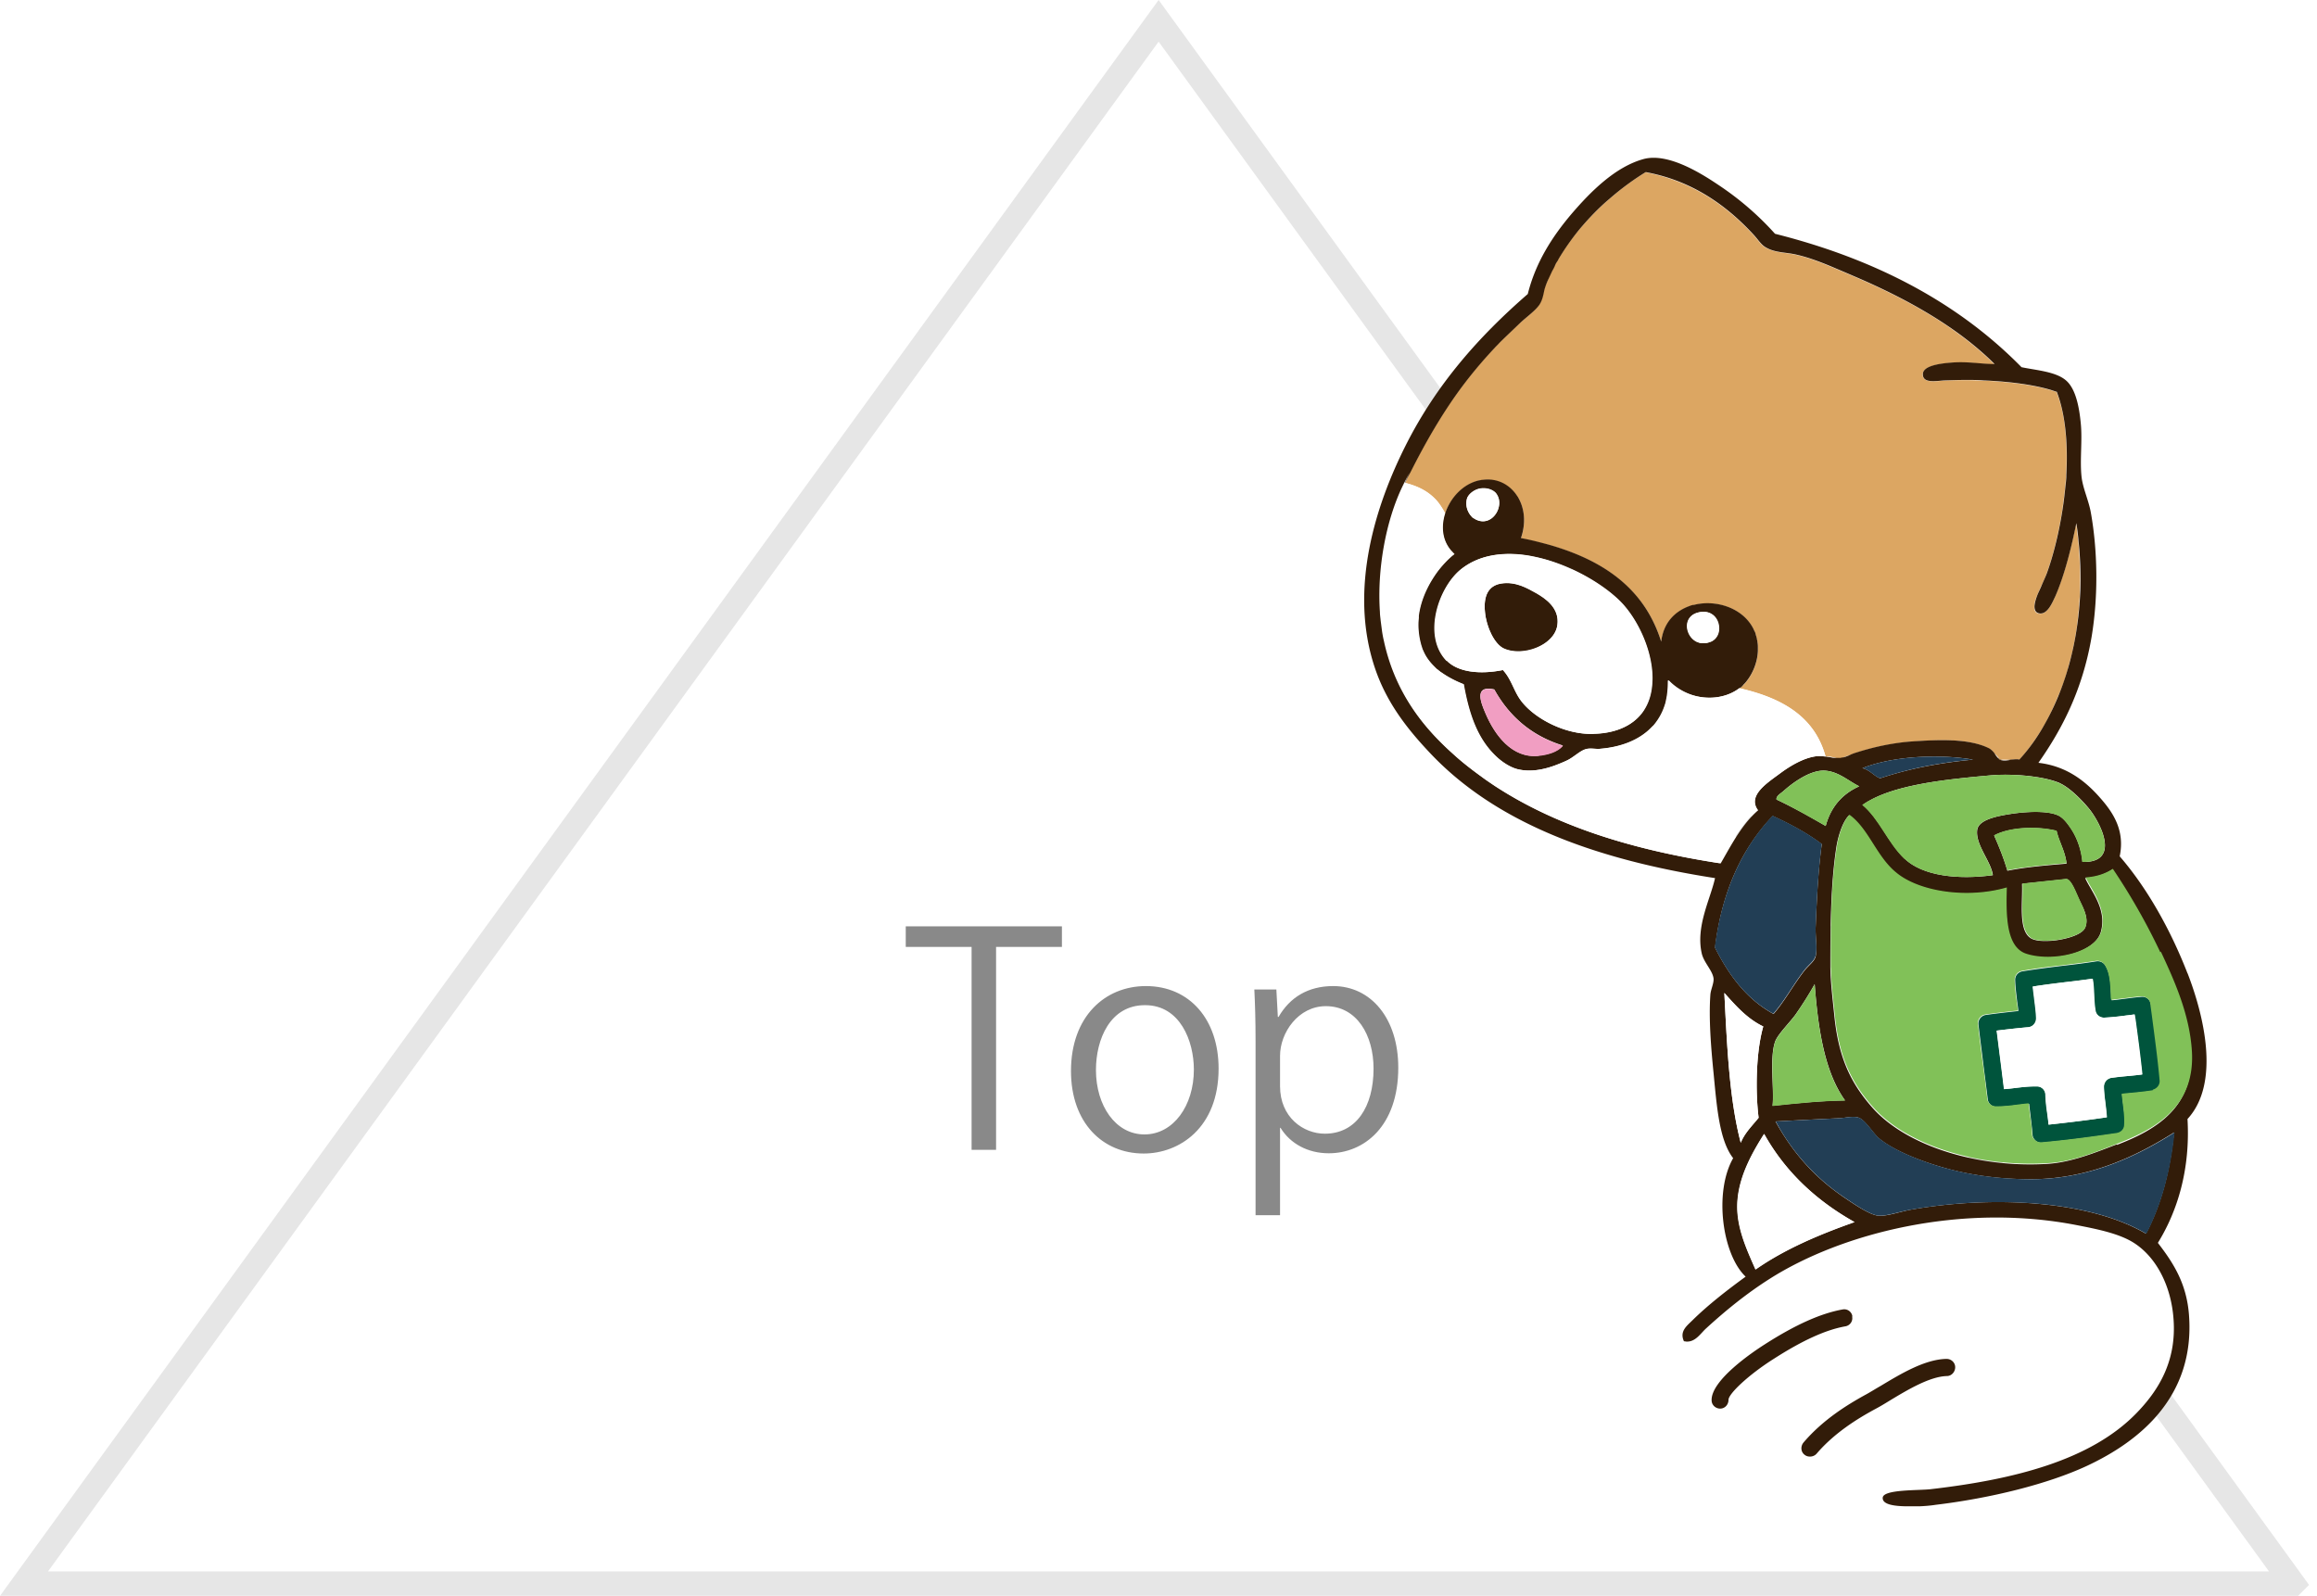 <svg id="Layer_2" data-name="Layer 2" xmlns="http://www.w3.org/2000/svg" viewBox="0 0 94.65 65.19"><defs><filter id="drop-shadow-1" x="-15.33" y="-15.31" width="125" height="96" filterUnits="userSpaceOnUse"><feOffset/><feGaussianBlur result="blur" stdDeviation="5"/><feFlood flood-color="#000" flood-opacity=".1"/><feComposite in2="blur" operator="in"/><feComposite in="SourceGraphic"/></filter><style>.cls-4{fill:#321c09}.cls-5{fill:#fff}.cls-7{fill:#81c158}</style></defs><g style="filter:url(#drop-shadow-1)" id="contents"><path style="stroke:#e6e6e6;stroke-miterlimit:10;fill:#fff" d="M93.67 64.69H.98L47.33.85l46.34 63.84z"/><path d="M43.39 38.68h-2.7v8.29h-1v-8.29H37v-.84h6.38v.84Zm6.39 4.97c0 2.43-1.61 3.47-3.06 3.47-1.68 0-2.97-1.26-2.97-3.37 0-2.23 1.39-3.47 3.06-3.47 1.79 0 2.97 1.37 2.97 3.37Zm-3.01-2.59c-1.42 0-2 1.39-2 2.65 0 1.45.8 2.63 1.98 2.63s2.02-1.17 2.02-2.65c0-1.16-.56-2.63-1.99-2.63Zm5.46.48c.46-.8 1.21-1.26 2.23-1.26 1.55 0 2.66 1.33 2.66 3.33 0 2.4-1.4 3.5-2.84 3.5-.86 0-1.58-.4-1.97-1.04h-.02v3.57h-1v-7.11c0-.85-.02-1.51-.05-2.11h.9l.06 1.12h.02Zm.06 2.83c0 1.27.95 1.94 1.83 1.94 1.28 0 1.99-1.1 1.99-2.66 0-1.36-.68-2.55-1.95-2.55-1.12 0-1.87 1.08-1.87 2.03v1.25Z" style="fill:#898989"/><path class="cls-5" d="M75.18 59.99c.11.11.23.24.38.37 1.3 1.2 3.1.78 4.69.63 2-.19 4.48-1.17 6.2-2.2 2.09-1.25 3.45-3.81 2.49-6.22-.56-1.4-2.07-2.17-3.44-2.58-1.99-.6-4.06-.67-6.11-.38-1.74.24-3.35.48-4.95 1.17-.58.25-1.24.48-1.77.78-1.02.58-2.14 1.05-2.98 1.88-.48.47-.9 1.2-.86 1.9.07 1.02.92.94 1.44 1.57.53.64.51 1.3 1.36 1.78.8.45 1.77.53 2.65.76.44.12.66.3.91.55Z"/><path d="M87.86 41.02a.343.343 0 0 0-.37-.3c-.24.02-.48.05-.7.08-.18.02-.35.05-.53.06 0-.09-.01-.18-.02-.27-.02-.42-.04-.86-.25-1.17a.365.365 0 0 0-.35-.15c-.44.07-.91.13-1.36.18-.56.07-1.13.14-1.67.23-.17.03-.3.18-.29.36.01.31.05.59.08.86.02.14.04.27.05.4-.47.05-.91.1-1.33.16-.19.03-.32.2-.3.39.06.52.13 1.04.19 1.54.06.49.13 1.01.19 1.51.02.18.17.31.35.31h.03c.3 0 .58-.04.86-.07.16-.02.31-.04.45-.05.02.18.04.34.06.51.03.25.06.49.08.74 0 .1.05.18.12.25.06.06.15.09.23.09h.03c.94-.09 1.92-.21 3.08-.38.16-.02.29-.16.3-.33.02-.29-.02-.61-.06-.91-.02-.12-.03-.24-.04-.36.12-.01.25-.03.38-.04.3-.03.62-.06.91-.11.18-.03.3-.2.28-.38-.08-.89-.2-1.76-.31-2.6-.02-.18-.05-.35-.07-.53Zm-.88 2.93c-.24.02-.49.05-.73.08-.17.03-.3.18-.3.36 0 .25.04.5.07.75.02.18.04.34.05.5-.88.13-1.65.22-2.38.3-.02-.15-.03-.29-.05-.43-.03-.27-.07-.52-.08-.79 0-.18-.15-.33-.33-.34h-.13c-.24 0-.5.03-.75.06-.16.02-.32.04-.48.05-.05-.41-.1-.81-.15-1.2l-.15-1.19c.41-.05.83-.1 1.3-.14.19-.02.33-.18.32-.37-.01-.28-.05-.54-.08-.8l-.06-.49c.43-.07.89-.12 1.33-.18.37-.04.74-.09 1.11-.14.04.18.05.41.06.63.01.23.02.46.06.68.03.17.18.29.36.28.32-.01.62-.05.91-.09.11-.01.22-.03.33-.04 0 .07.02.13.03.2.1.73.2 1.48.28 2.25l-.53.06Z" style="fill:#00543c"/><path d="m84.9 22.12-.09-.74c-.19.95-.47 2.1-.86 2.99-.1.23-.3.71-.61.7-.19 0-.25-.14-.24-.29 0-.21.12-.46.15-.54.05-.11.09-.21.14-.31.09-.19.16-.36.21-.49.26-.71.49-1.62.64-2.58l.09-.66.03-.29c.02-.17.03-.34.04-.5.07-1.23-.02-2.45-.38-3.37v-.02c-.1-.04-.2-.07-.31-.1-.73-.21-1.72-.33-2.69-.37-.23-.01-.47-.02-.7-.02-.31 0-.6 0-.89.02-.36.02-.88.12-.89-.25 0-.37.79-.45 1.18-.48.69-.05 1.18.07 1.75.06-.31-.31-.64-.6-.99-.88-.2-.16-.4-.31-.61-.46-1.24-.89-2.67-1.62-4.17-2.26-.23-.1-.49-.21-.75-.32-.52-.22-1.06-.43-1.54-.54a4.04 4.04 0 0 0-.46-.08c-.3-.04-.58-.08-.85-.24-.17-.1-.32-.34-.48-.51-1.1-1.19-2.5-2.19-4.4-2.55-.5.3-1 .67-1.48 1.09-.44.38-.85.8-1.23 1.25-.51.61-.94 1.28-1.25 1.98l-.15.36c-.02.06-.04.12-.05.18-.04.17-.07.35-.17.52-.15.26-.56.55-.83.8-.29.27-.59.56-.83.8-.07.07-.13.13-.19.2-.5.52-.96 1.08-1.39 1.66-.78 1.06-1.44 2.21-2.06 3.44-.06.13-.12.27-.18.41.49.12.87.31 1.18.61.17.16.3.36.42.57l.03.06c.21-.63.74-1.19 1.39-1.34h.02c.04 0 .08-.01.12-.02.59-.07 1.12.21 1.42.68 0 .01.01.02.02.03.26.44.34 1.03.12 1.67.39.08.77.17 1.14.27 2.22.63 3.92 1.79 4.59 3.96.09-.77.57-1.25 1.17-1.46.04-.01.09-.03.13-.04h.03c.9-.23 1.99.11 2.43.96.02.04.04.08.06.13 0 .01.01.03.02.04l.03.1c0 .03.02.05.02.08s.01.06.02.09c0 .03.02.06.02.1.01.06.02.13.02.2v.18c-.02.46-.2.9-.45 1.22-.05.07-.11.13-.17.19-.04.04-.08.08-.13.11h.01c1.71.39 3.06 1.14 3.51 2.79.17 0 .31.03.45.06h.16c.03 0 .06 0 .09-.02.1-.04.21-.08.33-.12.07-.03.15-.06.22-.08.69-.22 1.45-.39 2.23-.45 1.05-.08 2.37-.16 3.22.29.09.05.15.13.21.21.07.06.13.13.18.21.02.01.03.02.05.03h.42c.15-.02.28-.04.35 0 .39-.44.75-.95 1.07-1.51 0-.01.01-.03.02-.04.04-.08.08-.15.12-.23l.06-.12c.03-.05.05-.11.08-.17.02-.04.04-.09.06-.13.02-.05.05-.11.07-.16.02-.05.04-.09.06-.14.02-.05.04-.11.07-.16.02-.05.04-.09.06-.14.02-.06.05-.12.07-.18.02-.04.03-.09.05-.13.04-.1.07-.2.1-.3.01-.04.03-.09.04-.13.02-.05.03-.1.05-.15v-.03l.09-.33c0-.02.01-.04.02-.06.03-.13.07-.27.1-.41 0-.02 0-.05.01-.07.02-.11.05-.22.07-.34 0-.05.02-.09.02-.14.02-.09.03-.19.05-.28 0-.05.02-.11.02-.16l.03-.27c0-.05.01-.11.02-.17 0-.09.02-.18.03-.28 0-.05 0-.11.01-.16 0-.1.01-.2.02-.3v-.14c0-.15.01-.29.01-.44v-.06c0-.51-.02-1.04-.07-1.57Z" style="fill:#dca662"/><path class="cls-4" d="M89.36 39.76c-.7-1.8-1.66-3.5-2.77-4.78.22-1.05-.26-1.78-.8-2.39-.64-.73-1.41-1.3-2.52-1.43.97-1.38 1.8-2.98 2.17-5.13.29-1.73.24-3.6-.03-5.1-.09-.5-.33-.99-.38-1.47-.07-.69.04-1.48-.03-2.17-.06-.62-.19-1.36-.57-1.72-.41-.39-1.23-.44-1.85-.57-2.56-2.61-5.93-4.41-10.07-5.45a12.05 12.05 0 0 0-2.23-1.94c-.68-.46-2.11-1.4-3.15-1.11-1.15.32-2.15 1.33-2.9 2.2-.83.97-1.5 2.03-1.82 3.31-1.99 1.73-3.73 3.68-5 6.21-1.16 2.31-2.35 5.8-1.24 9.08.46 1.36 1.26 2.41 2.2 3.41 2.74 2.94 6.87 4.41 11.69 5.16-.19.86-.8 1.98-.54 3.09.09.37.45.7.48 1.02.01.2-.11.43-.13.64-.07.96.02 2.13.13 3.22.13 1.34.23 2.74.8 3.47-.79 1.38-.45 3.93.51 4.84-.73.53-1.53 1.15-2.17 1.78-.23.23-.54.45-.35.86.03 0 .05 0 .07.01.4.04.61-.34.85-.55.81-.74 1.65-1.42 2.58-2.01 2.94-1.87 7.81-3.11 12.52-2.2.82.16 1.75.34 2.36.73.94.6 1.53 1.8 1.62 3.12.13 1.75-.65 2.94-1.5 3.82-1.88 1.95-5.04 2.73-8.41 3.12-.48.06-1.95 0-1.97.35-.02.29.51.34.92.35h.59c.24-.01.46-.03.65-.06 2.25-.27 4.59-.85 6.18-1.59 2.14-1 4.43-2.82 4.17-6.18-.1-1.26-.62-2.09-1.27-2.93.79-1.28 1.33-2.98 1.21-5.06 1.37-1.49.64-4.31 0-5.96Zm-5.22-7.77c.39.17.88.66 1.18 1.02.48.58 1.34 2.24-.25 2.2-.04-.46-.2-.92-.41-1.27-.12-.19-.32-.49-.54-.61-.41-.22-1.25-.18-1.85-.1-.55.08-1.44.22-1.5.67-.08.61.56 1.27.64 1.85-1.41.19-2.85.04-3.6-.67-.69-.66-1.02-1.62-1.72-2.2 1.13-.8 3.22-1.03 5.26-1.21.82-.07 2.1.02 2.8.32Zm-1.53 4.11c.64-.07 1.25-.13 1.78-.19.21-.02.42.58.54.83.17.35.41.77.25 1.15-.14.34-.96.51-1.37.54-.31.02-.7.02-.89-.13-.47-.36-.29-1.43-.32-2.2Zm-.61-.54c-.15-.51-.34-.98-.54-1.43.62-.34 1.74-.39 2.55-.19.11.47.35.82.41 1.34-.84.07-1.67.14-2.42.29Zm-5.92-4.18c1.16-.47 3.03-.6 4.52-.35-1.39.13-2.65.38-3.79.76-.21-.05-.43-.35-.73-.41Zm-15.49.39c-.37-.26-.73-.54-1.07-.84-.19-.17-.38-.34-.56-.52-1.19-1.16-2.14-2.63-2.46-4.6-.02-.15-.05-.31-.06-.46l-.03-.35c-.12-1.74.24-3.72.92-5.13.09-.19.18-.38.28-.56.62-1.23 1.28-2.38 2.06-3.44.43-.58.89-1.13 1.39-1.66.06-.07.13-.13.19-.2.24-.24.54-.52.83-.8.26-.25.68-.54.83-.8.1-.17.13-.34.17-.52.01-.06.03-.12.05-.18.04-.12.09-.24.15-.36.04-.09.08-.17.12-.26.02-.04.05-.09.07-.13.02-.04.04-.08.06-.13.03-.07.07-.13.11-.19l.03-.06c.25-.42.54-.83.85-1.21.38-.45.79-.88 1.23-1.25.48-.42.99-.79 1.48-1.09 1.89.35 3.29 1.35 4.4 2.55.16.17.31.41.48.51.26.16.54.2.85.24.15.02.3.04.46.08.48.11 1.03.32 1.54.54.26.11.52.22.75.32 1.5.64 2.92 1.37 4.17 2.26.21.15.41.3.61.46.35.28.68.57.99.88-.57 0-1.06-.11-1.75-.06-.39.03-1.19.11-1.18.48 0 .38.53.27.89.25.28-.01.58-.02.89-.02.23 0 .46 0 .7.02.98.04 1.96.16 2.69.37.11.03.21.07.31.1v.02c.35.92.45 2.13.38 3.37 0 .17-.02.34-.04.5-.03.32-.07.63-.12.95-.15.96-.38 1.87-.64 2.58-.05.13-.13.3-.21.49-.04.1-.09.2-.14.31-.03.07-.14.33-.15.54 0 .15.05.28.24.29.31.01.5-.47.61-.7.39-.89.67-2.05.86-2.99.04.25.07.49.09.74.06.55.08 1.09.08 1.62-.02 2.21-.55 4.22-1.43 5.79-.31.57-.67 1.07-1.07 1.51-.07-.03-.2-.01-.35 0-.15.02-.3.03-.42 0s-.03-.02-.05-.03c-.06-.05-.12-.13-.18-.21a.838.838 0 0 0-.21-.21c-.85-.44-2.17-.36-3.22-.29-.78.06-1.54.23-2.23.45-.07.02-.15.05-.22.08-.12.05-.23.1-.33.12-.03 0-.06.01-.09.02h-.16c-.28-.02-.59-.11-.89-.06-.49.08-1.02.39-1.43.7-.5.37-1.34.89-.89 1.5-.66.57-1.08 1.39-1.53 2.17-3.86-.59-7.1-1.65-9.69-3.49Zm11.92 10.79c.1-.31.65-.84.86-1.15.3-.43.54-.82.76-1.21.14 1.85.41 3.59 1.24 4.75-1.05.02-2 .12-2.96.22.07-.69-.13-1.93.1-2.61Zm3.44-10.44c-.69.31-1.16.84-1.37 1.62-.65-.38-1.31-.75-2.01-1.08-.02-.14.16-.24.29-.35.33-.3 1.08-.87 1.69-.83.56.04.94.41 1.4.64Zm-3.54 1.21c.72.33 1.41.7 2.01 1.15-.15 1.11-.2 2.18-.25 3.38-.02.4.08.85 0 1.21-.05.2-.27.35-.45.57-.46.59-.82 1.27-1.27 1.78-1.1-.6-1.82-1.58-2.39-2.71.28-2.3 1.1-4.06 2.36-5.38Zm-1.97 7.23c.47.52.93 1.05 1.59 1.37-.29 1-.33 2.6-.19 3.73-.26.32-.56.6-.73 1.02-.47-1.79-.56-3.97-.67-6.12Zm1.27 11.3c-.39-.89-.84-1.84-.73-2.9.1-1.01.63-1.93 1.08-2.64.88 1.56 2.14 2.72 3.69 3.6-1.47.52-2.87 1.12-4.05 1.94Zm15.96-1.46c-2.31-1.37-6.28-1.57-9.59-.99-.45.08-1 .28-1.34.25-.34-.02-1-.47-1.34-.7-1.24-.83-2.14-1.83-2.87-3.15.76-.04 1.71-.09 2.58-.13.2 0 .57-.1.8-.03.29.09.6.65.86.86.63.52 1.8.96 2.71 1.21 1.1.31 2.33.45 3.47.45 2.42 0 4.37-.97 5.86-1.91-.16 1.61-.54 2.98-1.15 4.14Zm-1.18-3.66c-.89.34-1.85.73-2.8.8-2.85.19-5.8-.71-7.2-2.29-.89-1.01-1.39-2.05-1.56-3.79-.07-.68-.16-1.42-.16-2.04 0-1.62.02-3.36.25-4.84.06-.37.23-.99.51-1.27.79.57 1.1 1.69 1.91 2.36.97.79 2.94 1.07 4.52.61-.03 1.08-.06 2.43.8 2.71 1.06.34 2.82-.05 3.06-.92.26-.93-.39-1.65-.64-2.2.46-.03.82-.16 1.11-.35.68 1 1.35 2.16 1.94 3.41.58 1.22 1.18 2.58 1.27 4.08.13 2.23-1.43 3.15-3.03 3.76Z"/><path class="cls-4" d="M71.19 28c.06-.06.12-.12.17-.19.25-.32.43-.76.45-1.22v-.18c0-.07-.01-.14-.02-.2 0-.03-.01-.06-.02-.1 0-.03-.01-.06-.02-.09 0-.03-.02-.05-.02-.08l-.03-.1c0-.01-.01-.03-.02-.04-.02-.04-.04-.09-.06-.13-.44-.85-1.54-1.19-2.43-.96h-.03c-.04.01-.09.02-.13.04-.6.21-1.08.68-1.17 1.46-.68-2.18-2.37-3.33-4.59-3.96-.37-.1-.75-.2-1.14-.27.22-.64.14-1.23-.12-1.67 0-.01-.01-.02-.02-.03-.3-.48-.82-.76-1.42-.68-.04 0-.08.01-.12.02h-.02c-.65.14-1.18.7-1.39 1.34-.15.46-.14.97.13 1.38.05.08.11.15.18.22.02.02.04.05.07.07l-.01.01c-.21.16-.42.38-.63.64-.39.51-.73 1.17-.82 1.88v.08c-.04.37 0 .76.11 1.14.02.05.03.1.05.15.02.04.04.09.06.13.1.21.24.39.4.55l.02.02.08.08c.02.02.04.03.05.04.02.01.04.03.05.04.04.03.07.06.11.08.27.19.58.35.91.48.23 1.29.59 2.28 1.37 2.99.21.19.52.4.83.48.53.13 1.06.01 1.5-.14.19-.07.36-.14.51-.21.3-.14.56-.42.83-.48.17-.03.36.01.51 0 .87-.06 1.62-.35 2.13-.88l.06-.06.04-.04c.19-.22.33-.48.43-.77.02-.06.03-.11.05-.17 0-.02 0-.04.01-.05.06-.25.09-.52.08-.82h.03c.25.26.56.45.89.57.68.24 1.46.15 2-.26.05-.03.09-.07.13-.11Zm-11.26-7.64c.04-.14.25-.36.54-.41.31-.05.55.08.64.19.11.14.15.31.13.48-.05.43-.47.85-.96.59-.03-.02-.06-.04-.1-.06a.75.75 0 0 1-.25-.8Zm2.93 10.51c-1.11.12-1.81-.88-2.17-1.72-.18-.42-.51-1.18.35-.99.61 1.09 1.51 1.89 2.8 2.29-.23.27-.63.38-.99.41Zm2.23-.89c-1.19.03-2.44-.66-2.96-1.37-.29-.4-.38-.86-.73-1.24-.94.19-1.83.09-2.29-.38-1-1.03-.32-2.99.57-3.73.68-.55 1.55-.7 2.45-.61.55.06 1.11.21 1.64.41 1.09.42 2.06 1.08 2.57 1.66.55.63 1.05 1.64 1.15 2.64.17 1.76-.91 2.58-2.39 2.61Zm4.78-3.76c-.21.08-.39.07-.54 0-.49-.23-.62-1.07.1-1.21.5-.1.78.25.8.61.02.25-.1.5-.35.6Z"/><path class="cls-4" d="M62.73 24.22c-.34-.19-.81-.47-1.4-.38-.54.08-.73.51-.67 1.15.06.63.39 1.32.76 1.5.76.37 2.09-.1 2.2-.96.09-.68-.47-1.07-.89-1.31Z"/><path d="M61.04 28.17c-.86-.19-.53.57-.35.99.36.84 1.06 1.84 2.17 1.72.35-.04.76-.14.99-.41-1.29-.41-2.2-1.2-2.8-2.29Z" style="fill:#f19ec2"/><path d="M80.6 31.03c-1.49-.25-3.37-.12-4.52.35.3.06.52.37.73.41 1.14-.38 2.4-.64 3.79-.76Zm-6.43 8.03c.08-.36-.02-.81 0-1.21.05-1.2.11-2.27.25-3.38-.6-.45-1.29-.82-2.01-1.15-1.25 1.33-2.07 3.09-2.36 5.38.57 1.13 1.29 2.11 2.39 2.71.46-.52.82-1.2 1.27-1.78.17-.22.4-.37.45-.57Zm5.32 8.66c-.91-.25-2.07-.69-2.71-1.21-.26-.21-.57-.77-.86-.86-.23-.07-.59.02-.8.03-.87.04-1.82.09-2.58.13a8.607 8.607 0 0 0 2.87 3.15c.34.23.99.68 1.34.7.34.02.89-.18 1.34-.25 3.31-.58 7.28-.38 9.59.99.6-1.16.99-2.54 1.15-4.14-1.49.94-3.44 1.91-5.86 1.91-1.14 0-2.37-.14-3.47-.45Z" style="fill:#223e55"/><path class="cls-7" d="M75.95 32.12c-.46-.23-.84-.6-1.4-.64-.6-.04-1.36.53-1.69.83-.13.11-.31.21-.29.35.7.33 1.35.71 2.01 1.08.21-.78.68-1.32 1.37-1.62Zm1.85 2.96c.75.71 2.19.86 3.6.67-.08-.58-.71-1.24-.64-1.85.06-.45.95-.59 1.5-.67.6-.08 1.43-.12 1.85.1.22.12.42.42.54.61.22.35.37.81.41 1.27 1.6.04.74-1.62.25-2.2-.3-.35-.79-.85-1.18-1.02-.7-.3-1.98-.39-2.8-.32-2.04.18-4.12.42-5.26 1.21.7.58 1.03 1.54 1.72 2.2Z"/><path class="cls-7" d="M88.25 38.9c-.59-1.25-1.26-2.4-1.94-3.41-.29.19-.65.32-1.11.35.25.54.89 1.27.64 2.2-.24.88-2 1.26-3.06.92-.85-.27-.83-1.63-.8-2.71-1.58.46-3.56.19-4.52-.61-.81-.66-1.12-1.79-1.91-2.36-.28.29-.45.9-.51 1.27-.24 1.48-.26 3.22-.25 4.84 0 .62.09 1.36.16 2.04.17 1.74.67 2.78 1.56 3.79 1.4 1.58 4.35 2.48 7.2 2.29.96-.06 1.91-.45 2.8-.8 1.59-.61 3.16-1.53 3.03-3.76-.09-1.5-.7-2.86-1.27-4.08Zm-.29 5.63c-.29.05-.61.08-.91.11-.12.01-.25.02-.38.04.01.12.03.24.04.36.04.31.08.62.06.91 0 .17-.13.3-.3.33-1.16.17-2.14.3-3.08.38h-.03c-.08 0-.16-.03-.23-.09a.334.334 0 0 1-.12-.25c-.01-.26-.04-.49-.08-.74-.02-.17-.04-.33-.06-.51-.14.01-.29.03-.45.05-.28.04-.56.07-.86.07h-.03c-.18 0-.33-.13-.35-.31-.06-.51-.12-1.02-.19-1.51-.07-.5-.13-1.02-.19-1.54-.02-.19.11-.36.3-.39.42-.06.86-.11 1.33-.16a5.46 5.46 0 0 0-.05-.4c-.04-.27-.07-.55-.08-.86 0-.17.12-.33.29-.36.54-.1 1.12-.17 1.67-.23.45-.06.92-.11 1.36-.18.13-.02.27.04.35.15.21.32.23.75.25 1.17 0 .09 0 .19.02.27l.53-.06c.22-.03.46-.06.7-.08.18-.01.35.12.37.3.02.18.05.36.07.53.11.84.23 1.71.31 2.6.02.18-.11.34-.28.38Z"/><path class="cls-7" d="M84.01 33.93c-.81-.2-1.93-.15-2.55.19.2.46.39.93.54 1.43.75-.15 1.59-.22 2.42-.29-.07-.52-.3-.87-.41-1.34Zm-1.08 4.36c.19.15.59.15.89.13.41-.03 1.23-.2 1.37-.54.15-.38-.09-.79-.25-1.15-.12-.25-.33-.85-.54-.83-.53.06-1.14.12-1.78.19.03.77-.15 1.84.32 2.2Zm-9.56 3.13c-.21.31-.76.84-.86 1.15-.22.68-.02 1.92-.1 2.61.96-.1 1.92-.21 2.96-.22-.84-1.16-1.1-2.89-1.24-4.75-.22.39-.47.78-.76 1.21Z"/><path class="cls-5" d="M75.27 30.95c.1-.03.21-.07.33-.12-.12.04-.23.08-.33.12Zm6.86.09c-.13 0-.27-.01-.42 0 .11.04.27.03.42 0Zm-.47-.04a.91.91 0 0 0-.18-.21c.06.08.12.16.18.21Zm-9.85 2.1c-.45-.6.39-1.12.89-1.5.42-.31.94-.62 1.43-.7.3-.05.61.05.89.06-.14-.03-.28-.06-.45-.06-.45-1.65-1.8-2.4-3.51-2.79h-.01c-.54.41-1.31.5-2 .26-.33-.11-.64-.3-.89-.57h-.03c0 .3-.02.57-.08.82 0 .02 0 .04-.01.05-.01.06-.03.11-.05.17-.1.3-.25.55-.43.77-.01.02-.03.03-.04.04l-.06.06c-.51.53-1.27.81-2.13.88-.15.01-.34-.03-.51 0-.27.05-.52.34-.83.48-.15.07-.32.14-.51.21-.44.16-.97.27-1.5.14-.3-.07-.62-.29-.83-.48-.78-.71-1.14-1.7-1.37-2.99a3.94 3.94 0 0 1-.91-.48c-.04-.03-.08-.05-.11-.08-.02-.01-.04-.03-.05-.04-.02-.01-.04-.03-.05-.04a.304.304 0 0 1-.08-.08l-.02-.02c-.16-.16-.3-.34-.4-.55-.02-.04-.04-.09-.06-.13-.02-.05-.04-.1-.05-.15-.12-.39-.15-.77-.11-1.14v-.08c.09-.72.43-1.38.82-1.88.2-.26.42-.48.63-.64l.01-.01c-.02-.02-.05-.04-.07-.07-.07-.07-.13-.14-.18-.22-.27-.41-.28-.91-.13-1.38l-.03-.06c-.12-.21-.25-.41-.42-.57-.31-.3-.69-.48-1.18-.61.06-.14.12-.27.18-.41-.09.19-.19.37-.28.56-.68 1.41-1.04 3.39-.92 5.13 0 .12.02.23.03.35l.06.46c.02.12.04.24.07.36.38 1.78 1.28 3.14 2.4 4.23.18.18.37.35.56.52.34.3.7.57 1.07.84.16.12.33.23.49.34 2.51 1.64 5.58 2.6 9.2 3.16.45-.78.87-1.59 1.53-2.17Z"/><path class="cls-5" d="M59.1 26.99c.46.47 1.35.57 2.29.38.35.38.44.85.73 1.24.52.71 1.77 1.4 2.96 1.37 1.48-.03 2.56-.85 2.39-2.61-.1-1.01-.59-2.01-1.15-2.64-.51-.58-1.48-1.24-2.57-1.66a5.98 5.98 0 0 0-1.64-.41c-.9-.09-1.77.06-2.45.61-.9.73-1.57 2.7-.57 3.73Zm2.23-3.16c.59-.09 1.06.2 1.4.38.43.23.98.63.89 1.31-.11.85-1.44 1.32-2.2.96-.37-.18-.71-.86-.76-1.5-.06-.63.13-1.06.67-1.15Zm9.11 16.73c.11 2.15.2 4.33.67 6.12.17-.41.47-.69.73-1.02-.14-1.13-.1-2.73.19-3.73-.67-.32-1.13-.85-1.59-1.37Zm5.32 9.36c-1.56-.87-2.82-2.04-3.69-3.6-.45.72-.98 1.63-1.08 2.64-.11 1.06.34 2.01.73 2.9 1.17-.82 2.57-1.42 4.05-1.94Zm7.1-7.96c-.47.04-.89.09-1.3.14l.15 1.19c.05.39.1.8.15 1.2.16-.01.32-.03.48-.05.25-.03.51-.06.75-.06h.13c.18 0 .33.15.33.34.01.27.04.53.08.79.02.14.04.28.05.43.74-.08 1.51-.17 2.38-.3-.01-.16-.03-.33-.05-.5-.03-.24-.06-.5-.07-.75 0-.18.12-.33.3-.36.24-.04.49-.06.73-.08.18-.02.36-.03.53-.06-.08-.76-.18-1.52-.28-2.25 0-.07-.02-.13-.03-.2-.11.01-.22.03-.33.04-.29.04-.59.07-.91.09-.17 0-.32-.11-.36-.28-.04-.22-.05-.45-.06-.68-.01-.22-.02-.45-.06-.63-.37.05-.75.1-1.11.14-.44.05-.89.11-1.33.18l.06.49c.03.25.07.51.08.8 0 .19-.13.35-.32.37Zm-22.68-20.8s.06.04.1.06c.49.25.91-.16.96-.59a.632.632 0 0 0-.13-.48c-.09-.11-.33-.24-.64-.19-.29.05-.51.27-.54.41-.11.45.18.74.25.8Zm9.14 5.06c.15.07.34.08.54 0 .26-.1.37-.35.35-.6-.02-.36-.3-.71-.8-.61-.71.14-.59.98-.1 1.21Z"/><path class="cls-4" d="M75.67 53.77a.336.336 0 0 0-.4-.28c-.89.16-1.92.62-3.17 1.42-.52.33-2.2 1.47-2.18 2.29 0 .19.16.34.35.34.19 0 .34-.16.34-.36 0-.24.8-1.01 1.86-1.68 1.17-.75 2.12-1.18 2.91-1.32.19-.03.32-.21.28-.4Zm3.83 1.74c-.88.02-1.87.62-2.67 1.1-.21.12-.4.24-.58.34-.79.43-1.79 1.05-2.58 1.98-.12.15-.11.37.04.49.07.06.15.08.23.08.1 0 .2-.04.27-.12.72-.84 1.65-1.42 2.39-1.82.19-.1.39-.22.6-.35.73-.44 1.63-.98 2.33-1 .19 0 .34-.17.34-.36 0-.19-.16-.34-.35-.34Z"/></g></svg>